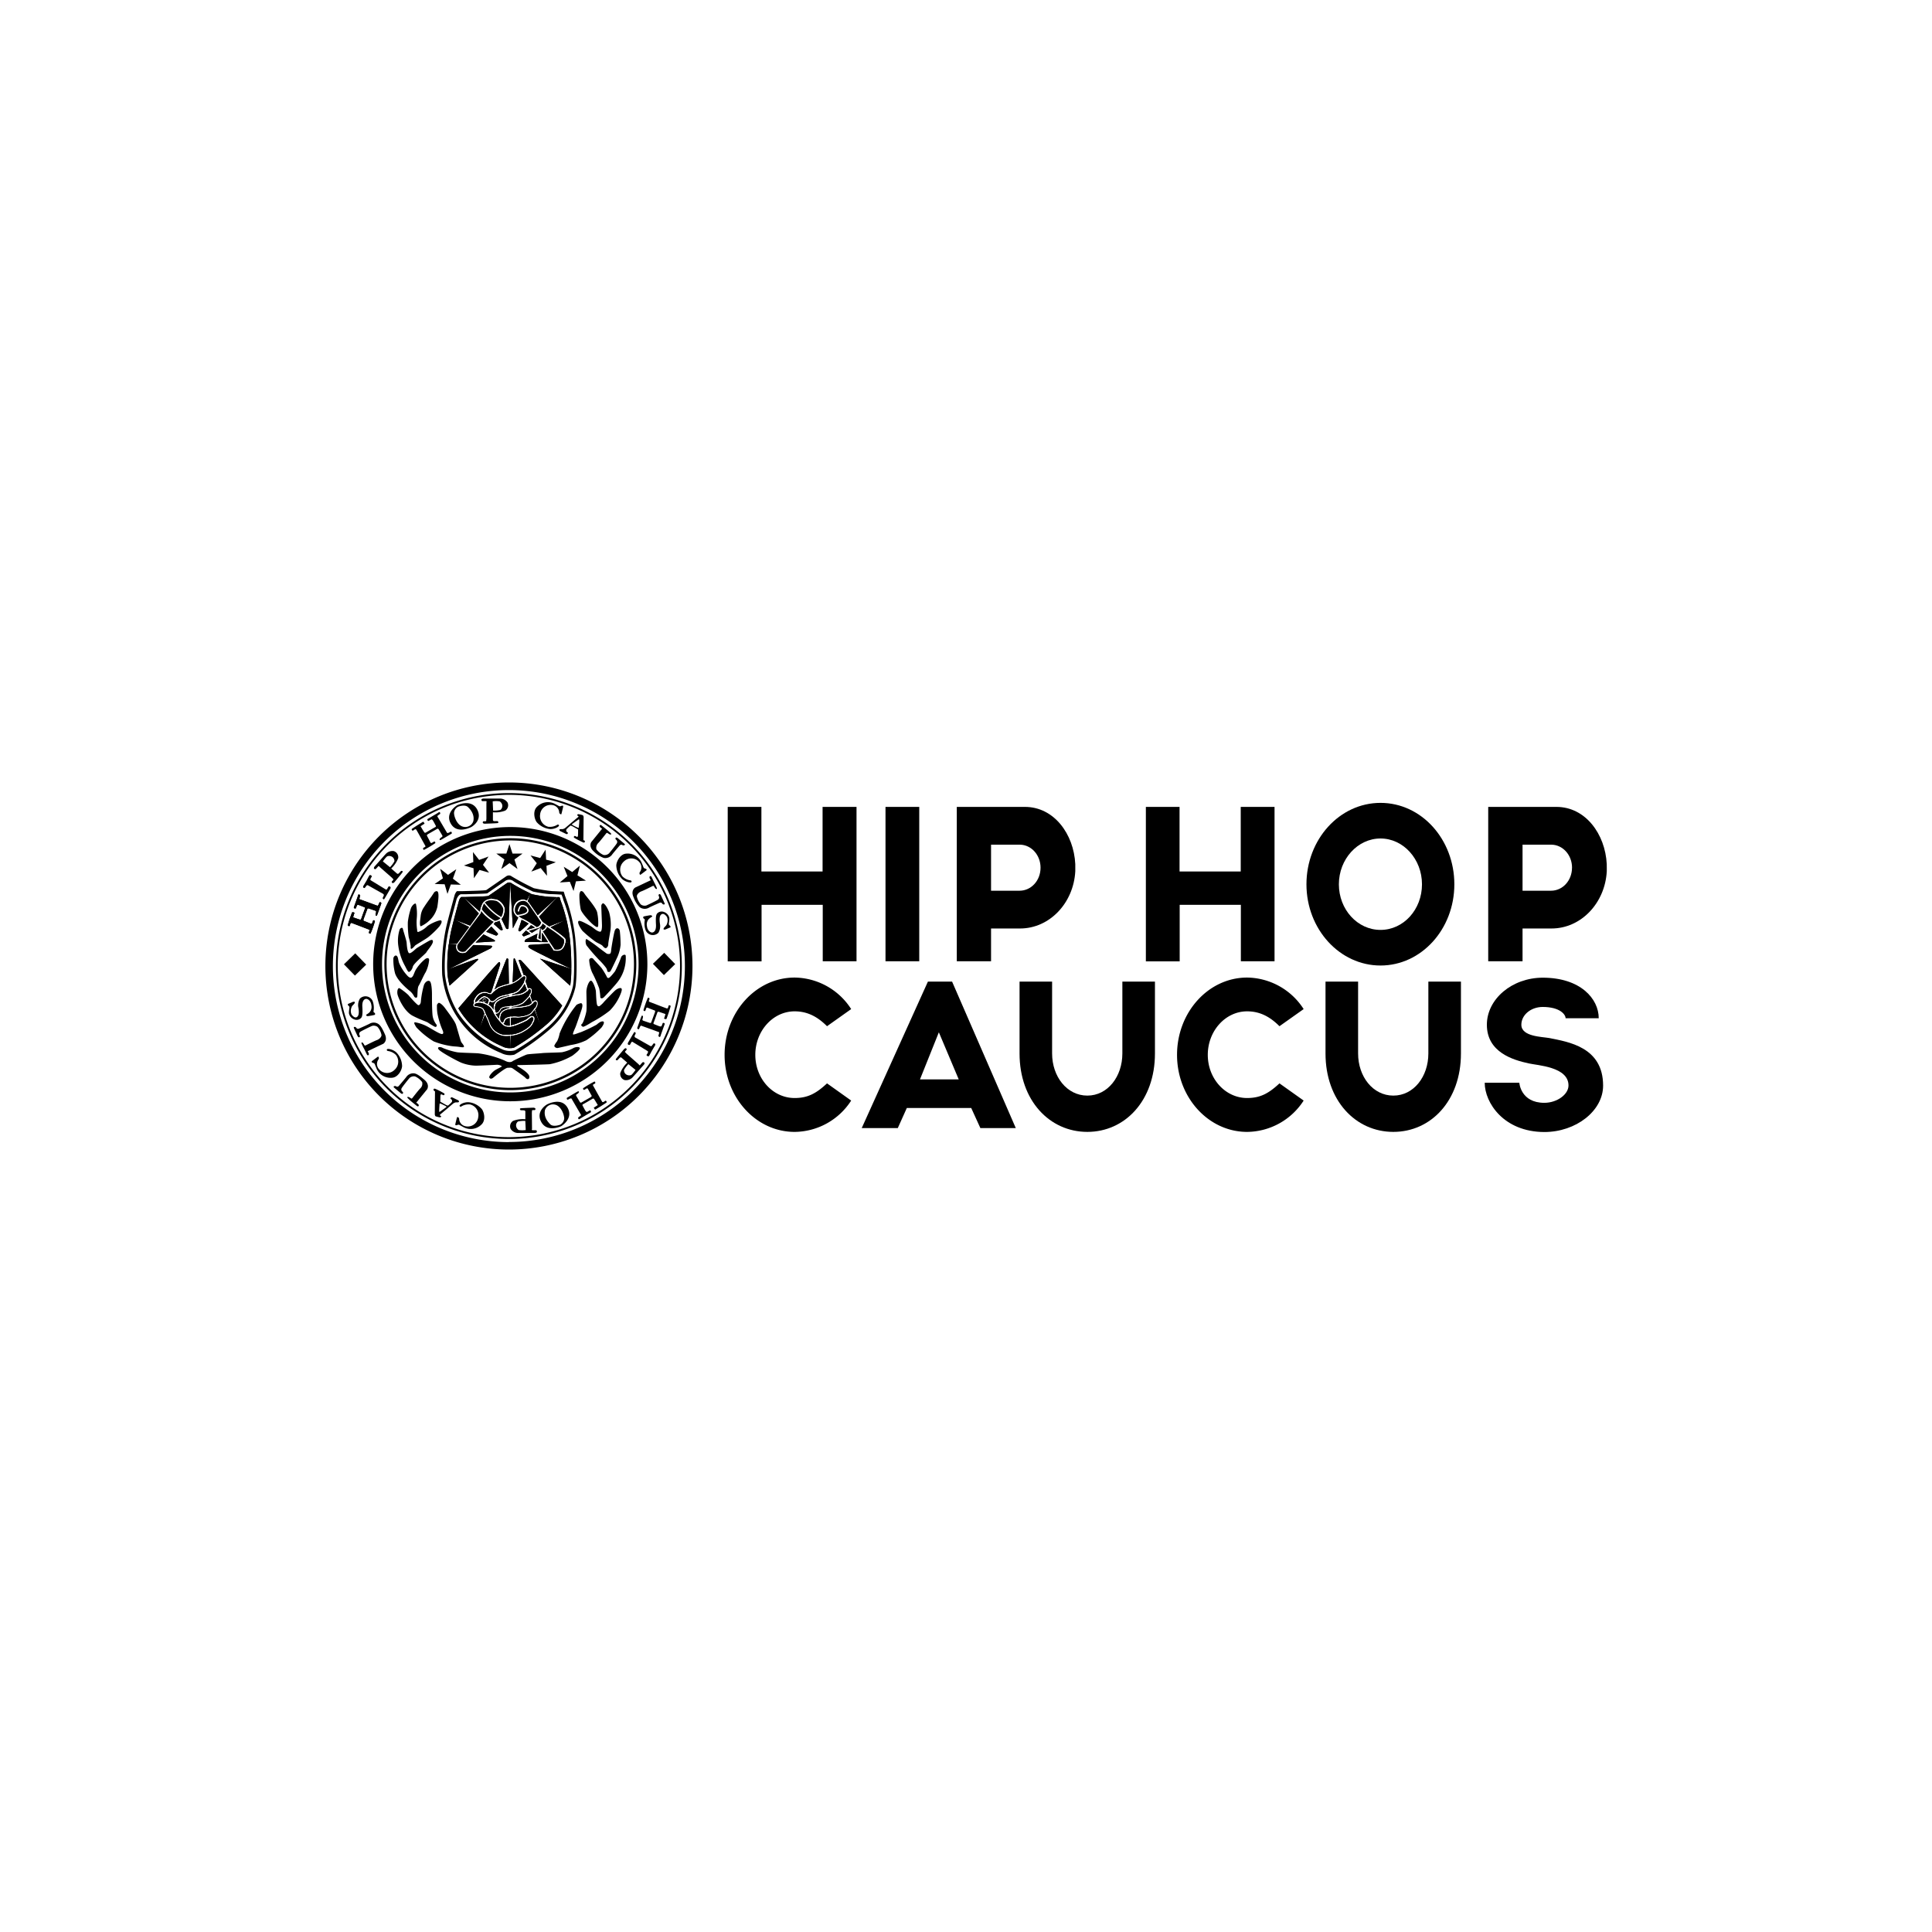 <svg viewBox="0 0 600 600" xmlns="http://www.w3.org/2000/svg"><g id="Layer_2"><path d="M158.05,243a57,57,0,1,0,57,57A57,57,0,0,0,158.05,243Zm0,111.69A54.66,54.66,0,1,1,212.7,300,54.67,54.67,0,0,1,158.05,354.66Z"></path><path d="M158.05,246.3A53.71,53.71,0,1,0,211.75,300,53.7,53.7,0,0,0,158.05,246.3Zm0,106.85A53.15,53.15,0,1,1,211.19,300,53.15,53.15,0,0,1,158.05,353.15Z"></path><path d="M158.47,256.85a42.58,42.58,0,1,0,42.58,42.58A42.59,42.59,0,0,0,158.47,256.85Zm0,82.42a39.84,39.84,0,1,1,39.85-39.84A39.84,39.84,0,0,1,158.47,339.27Z"></path><path d="M158.47,260.31a39.12,39.12,0,1,0,39.14,39.12A39.12,39.12,0,0,0,158.47,260.31Zm0,77.52a38.41,38.41,0,1,1,38.41-38.4A38.4,38.4,0,0,1,158.47,337.83Z"></path><path d="M158.05,305.45l-.85.23a17.53,17.53,0,0,0-2.53.85,9.53,9.53,0,0,0-1.09.79c1.87-4.86,3.61-9.36,3.74-9.55.29-.43.58.22.58.22Z"></path><path d="M151.27,312.18l-.62,2-.13-.31c-.42-1.16-1.67-1.3-2.49-1.4l-.3,0c-.29,0-.31-.16-.33-.21a.53.53,0,0,1,.2-.46,2.85,2.85,0,0,1,1.3-.31,1.56,1.56,0,0,1,.31,0A7.74,7.74,0,0,1,151.27,312.18Z"></path><circle r="0.39" cy="310.66" cx="150.5"></circle><path d="M150.46,309.77c-.45,0-1.17.62-1.7,1.1a.41.41,0,0,1-.12.11,2.33,2.33,0,0,1,.65,0,8.77,8.77,0,0,1,2.12.76l.37-1.15h0A2,2,0,0,0,150.46,309.77Zm0,1.49a.61.61,0,1,1,.61-.6A.61.61,0,0,1,150.5,311.26Z"></path><path d="M152.36,308.83l-.43,1.29a2.31,2.31,0,0,0-1.42-.78c-.65-.06-1.4.61-2,1.22a3.6,3.6,0,0,1-.74.62.13.13,0,0,1-.08,0s-.09,0-.1,0-.07-.52.65-1.49a3,3,0,0,1,2.38-1.28,1.94,1.94,0,0,1,.43,0l.23.1A2.23,2.23,0,0,0,152.36,308.83Z"></path><path d="M158.12,308.64l-1.41.32-1.15.28a5.53,5.53,0,0,0-1.86,1.18l-.29.25a.8.8,0,0,1-.69.16.66.66,0,0,1-.41-.21l.95-2.49h0a19.41,19.41,0,0,1,1.62-1.23,21.12,21.12,0,0,1,2.43-.8c.25-.07.5-.13.74-.21Z"></path><path d="M158.13,309.08v.16a13.93,13.93,0,0,0-2.11.6c-1.06.45-2.52,1.07-2.69,2.48a6.1,6.1,0,0,0-.05,1.27,4,4,0,0,0-1.06-1.31,4.08,4.08,0,0,0-.44-.28c.13-.32.24-.64.37-.95a1.3,1.3,0,0,0,.48.21,1.27,1.27,0,0,0,1.05-.25,3.88,3.88,0,0,1,.31-.26,5.24,5.24,0,0,1,1.71-1.1c.21-.06.62-.16,1.11-.26Z"></path><path d="M158.2,312.44a8.37,8.37,0,0,1-1,.07,2.76,2.76,0,0,0-1.82.7l0,0a2.21,2.21,0,0,0-.14.24c-.21.36-.57,1-1,1a.21.21,0,0,1-.2-.07,3.1,3.1,0,0,1-.22-2.05c.15-1.16,1.48-1.72,2.45-2.13a13.94,13.94,0,0,1,2-.57Z"></path><path d="M158.21,312.87V313c-1.19.26-2.61.8-3,1.92a5.31,5.31,0,0,0-.25,1.43,15.5,15.5,0,0,1-1-1.43l0-.06.19,0s0,0,.06,0c.64-.05,1.06-.78,1.33-1.22a1.18,1.18,0,0,1,.11-.19,2.32,2.32,0,0,1,1.48-.57A8.51,8.51,0,0,0,158.21,312.87Z"></path><path d="M158.27,315.74a3.79,3.79,0,0,0-1,.27,1.76,1.76,0,0,0-.94,1.16c-.13.38-.16.38-.31.33a.55.55,0,0,1-.15-.08c-.12-.12-.23-.25-.35-.38a3.14,3.14,0,0,1,.12-2c.27-.9,1.47-1.37,2.54-1.61Z"></path><path d="M158.32,318.49a2.64,2.64,0,0,1-1.27-.13,2.49,2.49,0,0,1-.66-.46.93.93,0,0,0,.38-.59,1.41,1.41,0,0,1,.71-.91,3.34,3.34,0,0,1,.79-.23Z"></path><path d="M158.38,321.3a9,9,0,0,1-2.08,0,5.42,5.42,0,0,1-4-3.18,18.78,18.78,0,0,0-1.12-2.69c-.14-.3-.27-.6-.41-.89.26-.67.54-1.4.82-2.15.12.08.23.15.33.23a4.64,4.64,0,0,1,1.26,1.81c.14.27.26.52.4.76a17.86,17.86,0,0,0,1.56,2.06l.51.57h0a3.82,3.82,0,0,0,1.19.94,3.21,3.21,0,0,0,1.43.16Z"></path><path d="M158.47,325.51a4.79,4.79,0,0,1-2.22-.42l-.46-.22a29.47,29.47,0,0,1-13-11c-.15-.24-.3-.48-.44-.73,1.59-1.83,11.78-13.7,12.45-14.22s.5.71.5.71l-2.73,8.52a2,2,0,0,0-.25.24c-.12.11-.66-.11-.91-.22l-.26-.1a3.21,3.21,0,0,0-3.31,1.36c-.7.93-.92,1.65-.64,2l0,0a1,1,0,0,0-.25.81.73.73,0,0,0,.69.54l.31.05c.76.09,1.81.2,2.14,1.1.09.26.2.52.33.81L149,319.32c.22-.58.82-2.16,1.61-4.22.07.16.16.33.24.5a25.69,25.69,0,0,1,1.11,2.66,5.85,5.85,0,0,0,4.3,3.47,6.44,6.44,0,0,0,1,.06,11.16,11.16,0,0,0,1.13-.05Z"></path><path d="M162,303.13a11.42,11.42,0,0,1-2.6,1.88l-.19.07c.15-4,.27-7,.31-7.24.14-.65.5.15.5.15Z"></path><path d="M163.05,304.05c-.09-.29-.19-.56-.28-.83a.25.25,0,0,1,.2.09C163.16,303.51,163.16,303.69,163.05,304.05Z"></path><path d="M162.7,305a10.11,10.11,0,0,1-1.91,2.6,4.86,4.86,0,0,1-1.75.75c0-1,.08-1.92.12-2.83l.36-.14a9.76,9.76,0,0,0,2.61-1.85Z"></path><path d="M163.6,307.35l-.15.2A4.67,4.67,0,0,1,161,308.7c-.42.05-1.14.18-1.94.35v-.21a5.48,5.48,0,0,0,2.06-.9,10.79,10.79,0,0,0,1.81-2.37Z"></path><path d="M164.3,309.18a12.81,12.81,0,0,1-2.11,2.19,9.11,9.11,0,0,1-3.28,1c0-1,.06-1.92.1-2.86.82-.17,1.58-.3,2-.35a4.81,4.81,0,0,0,2.75-1.31Z"></path><path d="M165.16,311.41a3.06,3.06,0,0,1-1,.68,16.48,16.48,0,0,1-3.63.59l-.82.09-.11,0-.73.1v-.12a9.35,9.35,0,0,0,3.58-1.06,13.49,13.49,0,0,0,2-2.07Z"></path><path d="M164.8,308a1.88,1.88,0,0,1-.2.62c-.14-.43-.29-.87-.44-1.31.1-.08.15-.11.19-.11h0l0,0,.1.08.1,0a.19.19,0,0,1,.1,0S164.86,307.48,164.8,308Z"></path><path d="M166.63,311.9a2.48,2.48,0,0,1-.56,1.12c-.15-.46-.31-.94-.49-1.42,0,0,.06-.07.09-.09.24-.24.44-.45.6-.45h0C166.59,311.08,166.68,311.16,166.63,311.9Z"></path><path d="M165.88,313.26h0a4.67,4.67,0,0,0-.32.4c-.18.21-.37.43-.55.68-.84,1.09-3.51,1.38-4.21,1.33a9,9,0,0,0-2,0c0-.77.05-1.55.09-2.34.33-.06.61-.1.8-.12h.11a7.94,7.94,0,0,1,.8-.09,17.43,17.43,0,0,0,3.76-.63,3.4,3.4,0,0,0,1-.64Z"></path><path d="M165.27,317.35c-.08.15-.15.3-.24.48-.36.79-1.4,1.61-3.23,2.59a9.69,9.69,0,0,1-3.19.86c0-.74,0-1.54.08-2.39a4.62,4.62,0,0,0,1.09-.28l.09,0a29.72,29.72,0,0,0,3.76-1.6,7.85,7.85,0,0,0,.73-.56,3,3,0,0,1,.67-.47h.08s.43-.08.5.26S165.53,316.84,165.27,317.35Z"></path><path d="M174.59,312.28a22.84,22.84,0,0,1-5.19,6.16,67.67,67.67,0,0,1-9.79,6.93,5.36,5.36,0,0,1-1.14.14c0-.47.06-1.86.12-3.8a9.65,9.65,0,0,0,3.41-.92c1.93-1,3-1.9,3.43-2.78.08-.18.15-.33.23-.48a2.12,2.12,0,0,0,.37-1.42.82.82,0,0,0-1-.61c-.27,0-.55.23-1,.59-.22.17-.45.37-.68.52a29.93,29.93,0,0,1-3.68,1.56l-.09,0a6,6,0,0,1-.92.24c0-.74,0-1.53.07-2.34a11,11,0,0,1,2,0c.56,0,3.58-.19,4.57-1.49.2-.23.38-.47.55-.67a1.57,1.57,0,0,0,.17-.21l1.92,5c-.27-.79-.93-2.76-1.75-5.19a3.19,3.19,0,0,0,.82-1.59,2.3,2.3,0,0,0,0-.37c0-.44-.1-.87-.74-.94-.34,0-.6.21-.9.51-.21-.62-.42-1.27-.65-1.92a2.89,2.89,0,0,0,.45-1.13c.05-.58,0-.94-.27-1.11a.48.48,0,0,0-.38-.11.55.55,0,0,0-.31-.05.51.51,0,0,0-.26.12c-.25-.75-.49-1.48-.74-2.2l.08-.18c.21-.61.36-1.05,0-1.52a.65.65,0,0,0-.66-.22c-.85-2.52-1.48-4.34-1.51-4.46-.14-.44.72-.08.72-.08Z"></path><path d="M152.36,294.53,139.28,301c.93-.35,8.24-3.13,8.91-3.2s.06.5.06.5l-8.63,7.8a27.71,27.71,0,0,1-.65-3.53,50,50,0,0,1,.38-9.31l2.4.08a2,2,0,0,0,.51,2.23,2.23,2.23,0,0,0,1.39.49,2.66,2.66,0,0,0,1.08-.24l2.26-2.33c2.71.1,5.17.17,5.5.21C153.29,293.74,152.36,294.53,152.36,294.53Z"></path><path d="M156.1,288.57c.06.57-.72.21-.72.21l-2.07-1.84.53-.56a3.19,3.19,0,0,0,1.26-.43Z"></path><path d="M153.58,292.37l-5.88.36,2.46-2.54c1.74.87,3.08,1.56,3.27,1.68C154,292.23,153.58,292.37,153.58,292.37Z"></path><path d="M154.08,290.57,151,289.38l1.58-1.64,2,2.11C154.88,290.36,154.08,290.57,154.08,290.57Z"></path><path d="M164.73,277.46l-1.11,2.21a2.45,2.45,0,0,0-.92-.34,3.07,3.07,0,0,0-2.38.85l0,0a3.5,3.5,0,0,0-.85,3,3.77,3.77,0,0,0,1.49,1.79l-1.67,3.32-.86-14.23-.5,14.23a.43.43,0,0,1-.44.23.51.51,0,0,1-.36-.29l-1.37-2.83a3,3,0,0,0,.72-1.23c.59-1.84.22-2.48-.14-3.09l-.06-.11a4.34,4.34,0,0,0-2-1.67l-.12,0a7.39,7.39,0,0,0-1.48-.17l-.6-1.24.47,1.25a3.16,3.16,0,0,0-2.6,1.2,8.06,8.06,0,0,0-.94,2.77l-5.06-4.49,4.76,5.05L146,287.46l-4.81-1.84,4.5,2.27-3.78,5.19-2.52.15c.16-1.26.38-2.58.67-3.94.51-2.4,2.49-9.59,2.51-9.64a2.27,2.27,0,0,1,.67-1.08l1.46,0c5.69-.15,6.71-.23,7-.34l5.65-3.91a1.42,1.42,0,0,1,.79-.26,1.31,1.31,0,0,1,.79.29A59.54,59.54,0,0,0,164.73,277.46Z"></path><path d="M164.8,277.34l-.05.14a0,0,0,0,1,0,0Z"></path><path d="M164.18,286.84c-1.47,1.36-2.57,2.34-2.69,2.38-.44.13-.5-.44-.5-.44l1-3.12a4.29,4.29,0,0,0,.46.21C162.75,286,163.45,286.4,164.18,286.84Z"></path><path d="M173,278.62c-.49.47-3.24,3.06-6,5.58l-2.63-3.8a2.23,2.23,0,0,0-.48-.49l.82-2.43.44.21a42.76,42.76,0,0,0,5.33.83Z"></path><path d="M177.42,300.92a34.49,34.49,0,0,1-.34,5.2l-9.4-8.42Z"></path><path d="M164.72,290l-1.93.76c-.37.15-.65-.5-.65-.5l1.18-1.27Z"></path><path d="M166.12,288.05l-2.61.77,1.41-1.51Z"></path><path d="M167.08,289v.06h0l-.22.08Z"></path><path d="M170.22,292.6l-7.07-.08c-.58,0,.14-.8.14-.8l3.63-1.77-.3,1.69,1.66.78.05-2.77Z"></path><path d="M177.42,300.92c-.74-.35-12.56-6-13.12-6.6s.13-.86.13-.86l6.09-.39,1.41,2.18.09,0a5.46,5.46,0,0,0,.91.09,2.23,2.23,0,0,0,2-.88,4.58,4.58,0,0,0,.71-1.74l1.35-.09s-.52,0-1.34,0a2.52,2.52,0,0,0,0-1c-.09-.49-2.78-2.39-4.67-3.66l4.36-2.13c-.65.24-2.6,1-4.77,1.86l-.67-.45-1.4-1-1.08-1.59,5.63-6.05c.29,0,.54,0,.71,0a7.6,7.6,0,0,1,.3.92c0,.09.1.32.23.67A49.2,49.2,0,0,1,177,291.74,78.7,78.7,0,0,1,177.42,300.92Z"></path><path d="M178.62,291.06a53.19,53.19,0,0,0-3-12.45c-.14-.37-.22-.62-.25-.71a7.6,7.6,0,0,0-.32-1c-.64,0-2.24-.12-3.5-.15a53.49,53.49,0,0,1-5.76-.91,77.28,77.28,0,0,1-6.85-3.65,1.49,1.49,0,0,0-.88-.32,1.59,1.59,0,0,0-.89.3l-6.11,4.22c-.25.12-1.39.21-7.49.36-.83,0-1.44,0-1.59,0s-.55.55-.78,1.18c0,.05-2.17,7.85-2.72,10.44a57.83,57.83,0,0,0-1.15,14.38A29.4,29.4,0,0,0,155.58,327l.49.23a6,6,0,0,0,3.67.31A73.42,73.42,0,0,0,170.36,320a25.21,25.21,0,0,0,8.27-13.14C179.1,305,179.33,297.9,178.62,291.06Zm-.75,15.48A24.2,24.2,0,0,1,170,319.11a67.8,67.8,0,0,1-10,7.06,6.39,6.39,0,0,1-1.66.21,5.46,5.46,0,0,1-2.39-.51l-.45-.21a30.54,30.54,0,0,1-13.38-11.33,29.89,29.89,0,0,1-3.94-11.72,53.29,53.29,0,0,1,1.06-13.51c.52-2.4,2.46-9.42,2.53-9.72s.64-1.62,1.46-1.67l1.49,0c1.79-.05,6-.15,6.58-.27l5.52-3.8a2.16,2.16,0,0,1,2.62,0c1,.79,6,3.21,6.1,3.25a41.39,41.39,0,0,0,5.08.78c1.48,0,3.49.15,3.49.15l.27,0,.1.25a8.79,8.79,0,0,1,.44,1.31c0,.07.09.26.2.56a49.72,49.72,0,0,1,2.82,11.68C178.53,298.05,178.32,304.75,177.87,306.54Z"></path><path d="M158.05,305.45l-.85.23a17.53,17.53,0,0,0-2.53.85,9.53,9.53,0,0,0-1.09.79c1.87-4.86,3.61-9.36,3.74-9.55.29-.43.58.22.58.22Z"></path><path d="M151.27,312.18l-.62,2-.13-.31c-.42-1.16-1.67-1.3-2.49-1.4l-.3,0c-.29,0-.31-.16-.33-.21a.53.53,0,0,1,.2-.46,2.85,2.85,0,0,1,1.3-.31,1.56,1.56,0,0,1,.31,0A7.74,7.74,0,0,1,151.27,312.18Z"></path><circle r="0.39" cy="310.66" cx="150.5"></circle><path d="M150.46,309.77c-.45,0-1.17.62-1.7,1.1a.41.41,0,0,1-.12.11,2.33,2.33,0,0,1,.65,0,8.77,8.77,0,0,1,2.12.76l.37-1.15h0A2,2,0,0,0,150.46,309.77Zm0,1.49a.61.61,0,1,1,.61-.6A.61.61,0,0,1,150.5,311.26Z"></path><path d="M152.36,308.83l-.43,1.29a2.31,2.31,0,0,0-1.42-.78c-.65-.06-1.4.61-2,1.22a3.6,3.6,0,0,1-.74.62.13.13,0,0,1-.08,0s-.09,0-.1,0-.07-.52.65-1.49a3,3,0,0,1,2.38-1.28,1.94,1.94,0,0,1,.43,0l.23.1A2.23,2.23,0,0,0,152.36,308.83Z"></path><path d="M158.12,308.64l-1.41.32-1.15.28a5.53,5.53,0,0,0-1.86,1.18l-.29.25a.8.8,0,0,1-.69.16.66.66,0,0,1-.41-.21l.95-2.49h0a19.41,19.41,0,0,1,1.62-1.23,21.12,21.12,0,0,1,2.43-.8c.25-.07.5-.13.74-.21Z"></path><path d="M158.13,309.08v.16a13.93,13.93,0,0,0-2.11.6c-1.06.45-2.52,1.07-2.69,2.48a6.1,6.1,0,0,0-.05,1.27,4,4,0,0,0-1.06-1.31,4.08,4.08,0,0,0-.44-.28c.13-.32.24-.64.37-.95a1.3,1.3,0,0,0,.48.21,1.27,1.27,0,0,0,1.05-.25,3.88,3.88,0,0,1,.31-.26,5.24,5.24,0,0,1,1.71-1.1c.21-.06.62-.16,1.11-.26Z"></path><path d="M158.2,312.44a8.37,8.37,0,0,1-1,.07,2.76,2.76,0,0,0-1.82.7l0,0a2.21,2.21,0,0,0-.14.24c-.21.36-.57,1-1,1a.21.21,0,0,1-.2-.07,3.1,3.1,0,0,1-.22-2.05c.15-1.16,1.48-1.72,2.45-2.13a13.94,13.94,0,0,1,2-.57Z"></path><path d="M158.21,312.87V313c-1.19.26-2.61.8-3,1.92a5.31,5.31,0,0,0-.25,1.43,15.5,15.5,0,0,1-1-1.43l0-.06.19,0s0,0,.06,0c.64-.05,1.06-.78,1.33-1.22a1.18,1.18,0,0,1,.11-.19,2.32,2.32,0,0,1,1.48-.57A8.51,8.51,0,0,0,158.21,312.87Z"></path><path d="M158.27,315.74a3.79,3.79,0,0,0-1,.27,1.76,1.76,0,0,0-.94,1.16c-.13.38-.16.38-.31.33a.55.55,0,0,1-.15-.08c-.12-.12-.23-.25-.35-.38a3.14,3.14,0,0,1,.12-2c.27-.9,1.47-1.37,2.54-1.61Z"></path><path d="M158.32,318.49a2.64,2.64,0,0,1-1.27-.13,2.49,2.49,0,0,1-.66-.46.93.93,0,0,0,.38-.59,1.41,1.41,0,0,1,.71-.91,3.34,3.34,0,0,1,.79-.23Z"></path><path d="M158.38,321.3a9,9,0,0,1-2.08,0,5.42,5.42,0,0,1-4-3.18,18.78,18.78,0,0,0-1.12-2.69c-.14-.3-.27-.6-.41-.89.26-.67.54-1.4.82-2.15.12.08.23.15.33.23a4.64,4.64,0,0,1,1.26,1.81c.14.27.26.52.4.76a17.86,17.86,0,0,0,1.56,2.06l.51.57h0a3.82,3.82,0,0,0,1.19.94,3.21,3.21,0,0,0,1.43.16Z"></path><path d="M158.47,325.51a4.79,4.79,0,0,1-2.22-.42l-.46-.22a29.47,29.47,0,0,1-13-11c-.15-.24-.3-.48-.44-.73,1.59-1.83,11.78-13.7,12.45-14.22s.5.71.5.71l-2.73,8.52a2,2,0,0,0-.25.24c-.12.11-.66-.11-.91-.22l-.26-.1a3.21,3.21,0,0,0-3.31,1.36c-.7.93-.92,1.65-.64,2l0,0a1,1,0,0,0-.25.81.73.73,0,0,0,.69.54l.31.05c.76.09,1.81.2,2.14,1.1.09.26.2.52.33.81L149,319.32c.22-.58.82-2.16,1.61-4.22.07.16.16.33.24.5a25.69,25.69,0,0,1,1.11,2.66,5.85,5.85,0,0,0,4.3,3.47,6.44,6.44,0,0,0,1,.06,11.16,11.16,0,0,0,1.13-.05Z"></path><path d="M162,303.13a11.42,11.42,0,0,1-2.6,1.88l-.19.07c.15-4,.27-7,.31-7.24.14-.65.5.15.5.15Z"></path><path d="M163.05,304.05c-.09-.29-.19-.56-.28-.83a.25.25,0,0,1,.2.09C163.16,303.51,163.16,303.69,163.05,304.05Z"></path><path d="M162.7,305a10.11,10.11,0,0,1-1.91,2.6,4.86,4.86,0,0,1-1.75.75c0-1,.08-1.92.12-2.83l.36-.14a9.76,9.76,0,0,0,2.61-1.85Z"></path><path d="M163.6,307.35l-.15.2A4.67,4.67,0,0,1,161,308.7c-.42.05-1.14.18-1.94.35v-.21a5.48,5.48,0,0,0,2.06-.9,10.79,10.79,0,0,0,1.81-2.37Z"></path><path d="M164.3,309.18a12.81,12.81,0,0,1-2.11,2.19,9.11,9.11,0,0,1-3.28,1c0-1,.06-1.92.1-2.86.82-.17,1.58-.3,2-.35a4.81,4.81,0,0,0,2.75-1.31Z"></path><path d="M165.16,311.41a3.06,3.06,0,0,1-1,.68,16.48,16.48,0,0,1-3.63.59l-.82.09-.11,0-.73.1v-.12a9.35,9.35,0,0,0,3.58-1.06,13.49,13.49,0,0,0,2-2.07Z"></path><path d="M164.8,308a1.88,1.88,0,0,1-.2.62c-.14-.43-.29-.87-.44-1.31.1-.08.15-.11.19-.11h0l0,0,.1.08.1,0a.19.19,0,0,1,.1,0S164.86,307.48,164.8,308Z"></path><path d="M166.63,311.9a2.48,2.48,0,0,1-.56,1.12c-.15-.46-.31-.94-.49-1.42,0,0,.06-.07.09-.09.24-.24.44-.45.6-.45h0C166.59,311.08,166.68,311.16,166.63,311.9Z"></path><path d="M165.88,313.26h0a4.67,4.67,0,0,0-.32.4c-.18.21-.37.43-.55.68-.84,1.09-3.51,1.38-4.21,1.33a9,9,0,0,0-2,0c0-.77.05-1.55.09-2.34.33-.06.61-.1.8-.12h.11a7.94,7.94,0,0,1,.8-.09,17.43,17.43,0,0,0,3.76-.63,3.4,3.4,0,0,0,1-.64Z"></path><path d="M165.27,317.35c-.08.15-.15.3-.24.48-.36.79-1.4,1.61-3.23,2.59a9.69,9.69,0,0,1-3.19.86c0-.74,0-1.54.08-2.39a4.62,4.62,0,0,0,1.09-.28l.09,0a29.72,29.72,0,0,0,3.76-1.6,7.85,7.85,0,0,0,.73-.56,3,3,0,0,1,.67-.47h.08s.43-.08.5.26S165.53,316.84,165.27,317.35Z"></path><path d="M174.59,312.28a22.84,22.84,0,0,1-5.19,6.16,67.67,67.67,0,0,1-9.79,6.93,5.36,5.36,0,0,1-1.14.14c0-.47.06-1.86.12-3.8a9.65,9.65,0,0,0,3.41-.92c1.93-1,3-1.9,3.43-2.78.08-.18.15-.33.23-.48a2.12,2.12,0,0,0,.37-1.42.82.82,0,0,0-1-.61c-.27,0-.55.23-1,.59-.22.17-.45.37-.68.52a29.93,29.93,0,0,1-3.68,1.56l-.09,0a6,6,0,0,1-.92.24c0-.74,0-1.53.07-2.34a11,11,0,0,1,2,0c.56,0,3.58-.19,4.57-1.49.2-.23.38-.47.55-.67a1.57,1.57,0,0,0,.17-.21l1.92,5c-.27-.79-.93-2.76-1.75-5.19a3.19,3.19,0,0,0,.82-1.59,2.3,2.3,0,0,0,0-.37c0-.44-.1-.87-.74-.94-.34,0-.6.21-.9.51-.21-.62-.42-1.27-.65-1.92a2.89,2.89,0,0,0,.45-1.13c.05-.58,0-.94-.27-1.11a.48.48,0,0,0-.38-.11.55.55,0,0,0-.31-.05.51.51,0,0,0-.26.12c-.25-.75-.49-1.48-.74-2.2l.08-.18c.21-.61.36-1.05,0-1.52a.65.65,0,0,0-.66-.22c-.85-2.52-1.48-4.34-1.51-4.46-.14-.44.72-.08.72-.08Z"></path><path d="M152.36,294.53,139.28,301c.93-.35,8.24-3.13,8.91-3.2s.06.5.06.5l-8.63,7.8a27.71,27.71,0,0,1-.65-3.53,50,50,0,0,1,.38-9.31l2.4.08a2,2,0,0,0,.51,2.23,2.23,2.23,0,0,0,1.39.49,2.66,2.66,0,0,0,1.08-.24l2.26-2.33c2.71.1,5.17.17,5.5.21C153.29,293.74,152.36,294.53,152.36,294.53Z"></path><path d="M156.1,288.57c.06.57-.72.21-.72.21l-2.07-1.84.53-.56a3.19,3.19,0,0,0,1.26-.43Z"></path><path d="M153.58,292.37l-5.88.36,2.46-2.54c1.74.87,3.08,1.56,3.27,1.68C154,292.23,153.58,292.37,153.58,292.37Z"></path><path d="M154.08,290.57,151,289.38l1.58-1.64,2,2.11C154.88,290.36,154.08,290.57,154.08,290.57Z"></path><path d="M164.73,277.46l-1.11,2.21a2.45,2.45,0,0,0-.92-.34,3.07,3.07,0,0,0-2.38.85l0,0a3.5,3.5,0,0,0-.85,3,3.77,3.77,0,0,0,1.49,1.79l-1.67,3.32-.86-14.23-.5,14.23a.43.43,0,0,1-.44.23.51.51,0,0,1-.36-.29l-1.37-2.83a3,3,0,0,0,.72-1.23c.59-1.84.22-2.48-.14-3.09l-.06-.11a4.34,4.34,0,0,0-2-1.67l-.12,0a7.39,7.39,0,0,0-1.48-.17l-.6-1.24.47,1.25a3.16,3.16,0,0,0-2.6,1.2,8.06,8.06,0,0,0-.94,2.77l-5.06-4.49,4.76,5.05L146,287.46l-4.81-1.84,4.5,2.27-3.78,5.19-2.52.15c.16-1.26.38-2.58.67-3.94.51-2.4,2.49-9.59,2.51-9.64a2.27,2.27,0,0,1,.67-1.08l1.46,0c5.69-.15,6.71-.23,7-.34l5.65-3.91a1.42,1.42,0,0,1,.79-.26,1.31,1.31,0,0,1,.79.29A59.54,59.54,0,0,0,164.73,277.46Z"></path><path d="M164.8,277.34l-.05.14a0,0,0,0,1,0,0Z"></path><path d="M164.18,286.84c-1.47,1.36-2.57,2.34-2.69,2.38-.44.13-.5-.44-.5-.44l1-3.12a4.29,4.29,0,0,0,.46.21C162.75,286,163.45,286.4,164.18,286.84Z"></path><path d="M173,278.62c-.49.47-3.24,3.06-6,5.58l-2.63-3.8a2.23,2.23,0,0,0-.48-.49l.82-2.43.44.21a42.76,42.76,0,0,0,5.33.83Z"></path><path d="M177.42,300.92a34.49,34.49,0,0,1-.34,5.2l-9.4-8.42Z"></path><path d="M164.72,290l-1.93.76c-.37.15-.65-.5-.65-.5l1.18-1.27Z"></path><path d="M166.12,288.05l-2.61.77,1.41-1.51Z"></path><path d="M167.08,289v.06h0l-.22.08Z"></path><path d="M170.22,292.6l-7.07-.08c-.58,0,.14-.8.14-.8l3.63-1.77-.3,1.69,1.66.78.05-2.77Z"></path><path d="M177.42,300.92c-.74-.35-12.56-6-13.12-6.6s.13-.86.13-.86l6.09-.39,1.41,2.18.09,0a5.46,5.46,0,0,0,.91.09,2.23,2.23,0,0,0,2-.88,4.58,4.58,0,0,0,.71-1.74l1.35-.09s-.52,0-1.34,0a2.52,2.52,0,0,0,0-1c-.09-.49-2.78-2.39-4.67-3.66l4.36-2.13c-.65.24-2.6,1-4.77,1.86l-.67-.45-1.4-1-1.08-1.59,5.63-6.05c.29,0,.54,0,.71,0a7.6,7.6,0,0,1,.3.92c0,.09.1.32.23.67A49.2,49.2,0,0,1,177,291.74,78.7,78.7,0,0,1,177.42,300.92Z"></path><path d="M164.73,277.46a0,0,0,0,0,0,0l.05-.14Z"></path><path d="M164.8,277.34l-.05.14a0,0,0,0,1,0,0Z"></path><path d="M153.33,286.28l-.35.37-.75.77-1.72,1.78-.75.78-2.69,2.79-.65.67-1.91,2a2,2,0,0,1-2-.22,1.61,1.61,0,0,1-.38-1.82l0-.06h0l.2-.27,3.62-5,.34-.47L149,284l.34-.46,0-.1s0-.21.1-.51A12.71,12.71,0,0,0,153.33,286.28Z"></path><path d="M155.45,285.12a1.71,1.71,0,0,1-.5.41,2.67,2.67,0,0,1-1.22.43h-.09a13.17,13.17,0,0,1-4-3.54l0,0a6,6,0,0,1,.68-1.82l0-.05a18.14,18.14,0,0,0,4.3,4.07C154.89,284.81,155.16,285,155.45,285.12Z"></path><path d="M156,284.09a3.07,3.07,0,0,1-.33.68,4.41,4.41,0,0,1-.43-.25c-.34-.2-.65-.41-.95-.62a19.23,19.23,0,0,1-3.71-3.64,3,3,0,0,1,2-.69h.21a7.48,7.48,0,0,1,1.17.18l.13,0a4,4,0,0,1,1.7,1.46l.06.11C156.27,281.93,156.57,282.43,156,284.09Z"></path><path d="M168.06,286.47a1.89,1.89,0,0,1-1.37,1.45h0c-.22-.15-.79-.54-1.45-.94l-.7-.43a16.91,16.91,0,0,0-1.87-1.08c-.11-.05-.29-.12-.49-.22a6.82,6.82,0,0,1-1-.63.75.75,0,0,1-.18-.13l.25,0h0a8.52,8.52,0,0,0,1.31-.31,2.88,2.88,0,0,0,1.3-.69c.53-.67.26-1.16-.1-1.69a1.24,1.24,0,0,0-.3-.31,2.42,2.42,0,0,0-.55-.3,1.85,1.85,0,0,0-.66-.13,1,1,0,0,0-.85.34,4.45,4.45,0,0,0-.61,1.46.22.22,0,0,0,.43.09,3.42,3.42,0,0,1,.53-1.29.6.6,0,0,1,.49-.17,1.55,1.55,0,0,1,.47.08,1.68,1.68,0,0,1,.6.36.94.94,0,0,1,.09.12c.4.57.42.78.13,1.17a2,2,0,0,1-.79.45,10.5,10.5,0,0,1-1.25.35,3.72,3.72,0,0,1-.91.09h0a2.6,2.6,0,0,1-.64-1,3.08,3.08,0,0,1,.75-2.58,2.64,2.64,0,0,1,2-.75,1.82,1.82,0,0,1,.78.3,1.63,1.63,0,0,1,.36.3,1.59,1.59,0,0,1,.27.28l2.67,3.87.33.5Z"></path><path d="M169.54,287.57a1.49,1.49,0,0,1-.25.63l0,0a2.07,2.07,0,0,1-.92.67l-.16-.24-.28-.42v1.25l0,2.27-.75-.36.3-1.68.14-.81.14-.75-2.59,1.61-.94-.68,2.53-.74a2.63,2.63,0,0,0,.39-.11.15.15,0,0,1,.06,0h0a2.19,2.19,0,0,0,1.3-1.41Z"></path><path d="M175.19,292.63a.7.7,0,0,0,0,.14,4.65,4.65,0,0,1-.63,1.49c-.58.87-2,.68-2.32.61L171,293l-.29-.43-2.14-3.34a2.51,2.51,0,0,0,.77-.51,1.8,1.8,0,0,0,.51-.77.42.42,0,0,0,0-.15.38.38,0,0,1,.12.09,2.45,2.45,0,0,1,.44.3,32.22,32.22,0,0,1,4.7,3.5A2.54,2.54,0,0,1,175.19,292.63Z"></path><path d="M179.94,277.82a22.37,22.37,0,0,0,.42,4.66c.44,1.3,3,4,3.9,4.72s1.4,1,1.51.32a15.7,15.7,0,0,0-.32-4.2c-.33-1.41-3.13-4.64-3.67-5.4s-.65-1.07-1.19-1.18S179.94,277.82,179.94,277.82Z"></path><path d="M187.28,280.51a.94.94,0,0,0-.54.87c0,.64.21,5.42.21,6.06s-.06,2-.61,1.91c-1-.11-2.1-1.28-2.86-1.71s-3.27-1.9-3.75-1.63c-.67.38.65,2.47,1.19,3.11a39.19,39.19,0,0,0,3.77,3.15c.86.65,2.05,1,2.48,1.51s.76.76,1.08.65a1.33,1.33,0,0,0,.65-1.19c0-.54.47-3,.69-4.38a14.49,14.49,0,0,0-.46-5.69C188.59,281.88,187.93,280.73,187.28,280.51Z"></path><path d="M188.48,296.19s-1.72-1.26-2.48-1.84a42.65,42.65,0,0,0-3.82-2.71c-.42-.11-.42,1.38,0,2a58.05,58.05,0,0,0,3.94,4.54,19.57,19.57,0,0,1,2.06,2.33,2.33,2.33,0,0,1,.42,1.07c0,.26.68.49,1,0s1.87-3.81,2.21-4.54a12.39,12.39,0,0,0,.92-3.62,40,40,0,0,0-.23-4.2c-.11-1.07-1.26-1.42-1.64,0s-.92,4.77-1,5.38-.08,1.26-.35,1.53S188.48,296.19,188.48,296.19Z"></path><path d="M188.44,303.32a22.12,22.12,0,0,0-1.64-2.71c-.61-.72-2.33-2.52-2.59-2.86a.72.72,0,0,0-1.23.38,11.53,11.53,0,0,0,.88,3.82,42.77,42.77,0,0,1,2.22,5,17.75,17.75,0,0,1,.34,2.56c-.08.53.5.72,1,.3s3.89-4.12,4.5-5a12.11,12.11,0,0,0,2.41-7.9c0-.76-1.14-.34-1.41.3a37.67,37.67,0,0,1-1.91,4.43c-.46.57-1.49,1.91-1.95,2.06S188.44,303.32,188.44,303.32Z"></path><path d="M185.54,312.29c-.36-.36-.42-3.74-.49-4.5s-1-3.52-1.65-3.21-1.29,2.25-1.29,3.44.15,5,0,6-.95,3.66-1.41,4,0,.69.3.84,2.14-1,2.94-1.49a34.71,34.71,0,0,0,5.42-3.51,15.5,15.5,0,0,0,3.55-5.65c.24-.77.27-1.1,0-1.3s-1.18.08-1.87.69-2.86,2.9-3.4,3.47a7,7,0,0,1-1.25,1.23A.53.53,0,0,1,185.54,312.29Z"></path><path d="M180.47,311.53a4.53,4.53,0,0,0-1.42.53,35.44,35.44,0,0,0-3.2,4.66,34.09,34.09,0,0,0-2.06,4.24,9,9,0,0,1-.77,2.4,7.77,7.77,0,0,0-.84,1.3c-.16.41.5.91,1.07.8s3.36-.76,4-.92a16.63,16.63,0,0,0,4.85-1.49,28.77,28.77,0,0,0,4.69-3.93c.58-.76,1.11-1.79.46-1.91s-1.56.65-1.95,1a43.6,43.6,0,0,1-5,2.38c-.69.19-2.19.86-2.34.63s.49-1.56.76-2.21,1.41-4,1.83-5.27S181,311.76,180.47,311.53Z"></path><path d="M159.28,329.49s-.8.86-2.53-.11a30.24,30.24,0,0,0-8.25-2.26c-1.62-.11-5.61-.17-6.53-.33a22.06,22.06,0,0,1-4.48-1.35c-.7-.43-1.94-.37-1.24.49s5.61,3.51,7,4.1a13.55,13.55,0,0,0,4.47.92c1.08,0,5.83-.22,6.53-.27s1.83.37,1.51.59-1.3.65-2,1.08-2.05,1.83-1.78,2.32.81.38,1.3-.06,3.67-3,4.37-3,1.07-.16,1.67.27,3.61,2.48,3.94,2.92,1.24.59,1.13-.49-2.81-2.7-3.34-3-.6-.54-.06-.54,8.25-.16,9.76-.27a23,23,0,0,0,7-2.64c1-.75,2.43-1.89,2.32-2.37s-1.35-.38-2,0a12.86,12.86,0,0,1-3.51,1.29c-1,.11-5.23.16-6.15.27s-4.15.27-4.75.43S160,329.11,159.28,329.49Z"></path><path d="M135.71,312.05a14.19,14.19,0,0,0,.12,2.61,24.88,24.88,0,0,0,1.35,4.65c.27.67.8,1.61.2,1.81s-3.44-1.68-4.71-2.35a12.66,12.66,0,0,0-3.71-1.28c-.74-.07.07,1.08.34,1.55a25.75,25.75,0,0,0,5.38,4.37,23.91,23.91,0,0,0,4.79,1.35c1.48.27,2,.2,3,.34s1.55.26,1.62-.07-.67-1.08-.88-1.48-1.21-4.11-1.61-5.32-2.49-3.91-3.37-5.12-1.66-1.67-1.93-1.67S135.71,312.05,135.71,312.05Z"></path><path d="M135.63,318.3a5.87,5.87,0,0,1-1.28-2.83c-.2-1.62-.2-5.32-.2-6.67s-.14-3.5-.61-4-1.48,0-1.89,1.15a27.87,27.87,0,0,0-.94,5c0,.67-.4,1.28-.8,1.21s-2.63-2.56-3.1-3.16a19.58,19.58,0,0,0-2.56-2c-.67-.53-1,.75-.81,1.76s2,5.31,4.78,6.73,4.24,1.75,4.78,2.15a19.91,19.91,0,0,0,2,1.21C135.49,319.1,135.69,318.63,135.63,318.3Z"></path><path d="M126.4,302.88a13.28,13.28,0,0,1-2.49-3.91c-.33-1.21-.27-1.68-.67-2.08s-1,.13-1.08.74a17.17,17.17,0,0,0,.52,4.62c.77,2.45,4.26,5.27,4.8,5.68a5.41,5.41,0,0,1,1.15,1.55c.2.33.8.6.94.06s0-2.69.47-3.43,1.68-3.5,2.15-4.17a11,11,0,0,0,1.08-3.77c0-.74-.6-.75-1.21-.34a13.27,13.27,0,0,0-2.94,3.34c-.61,1.15-.7,2-1.3,2.38S126.4,302.88,126.4,302.88Z"></path><path d="M126.13,292c-.53-2-.87-2.83-1-3.5s-.81-.27-1,.13a11.46,11.46,0,0,0-.41,5.25,17.84,17.84,0,0,0,2,6c.34.6.88,1.88,1.21,1.95s1-.54,1.28-1.62,4-4,4.24-4.51,2-2.42,2-3.3-.87-.4-1.48-.06-3,1.75-3.5,2.08-1.68,1.62-2.29,1.62-.8-2.09-.87-2.9A4.34,4.34,0,0,0,126.13,292Z"></path><path d="M129.57,288.94a15.83,15.83,0,0,1-.14-3.77,14.8,14.8,0,0,0-.24-4.37c-.13-.54-1.07.15-1.53,1.15a21.24,21.24,0,0,0-1,4.36,27.28,27.28,0,0,0,.27,4.72,24.69,24.69,0,0,1,.61,2.69c0,.47-.07.95.2.95s.94-.74,1.15-1,3.61-2.15,4.35-2.83a27,27,0,0,0,3.25-3.17c.61-.87.88-1.54.47-1.81s-3.39,1-4.33,1.84a7.84,7.84,0,0,1-2.73,1.73C129.43,289.42,129.57,288.94,129.57,288.94Z"></path><path d="M133.94,278.5c-.47.61-1.95,2.7-2.22,3.17a5.86,5.86,0,0,0-1.07,2.76c-.07.67-.23,1.64-.23,2.11s0,1.12.29,1.12a9.28,9.28,0,0,0,2.32-1.5,8.32,8.32,0,0,0,2.8-4.55c.34-2.29.47-3.84.2-4.52s-1.08-.13-1.21.07S133.94,278.5,133.94,278.5Z"></path><rect transform="translate(-150.34 228.65) rotate(-44.22)" height="4.89" width="4.89" y="296.91" x="203.78"></rect><rect transform="translate(-177.64 161.8) rotate(-44.22)" height="4.89" width="4.89" y="297.05" x="107.84"></rect><circle r="0.39" cy="310.66" cx="150.5"></circle><path d="M108.58,285.38l-.49,1.61s-.13.38-.07.47a.8.8,0,0,0,.47.15c.12,0,.19-.28.22-.4s.15-.65.43-.59,5.56,2.11,5.56,2.11a.48.48,0,0,1,0,.44,1,1,0,0,0-.12.59.55.55,0,0,0,.49.18,30.24,30.24,0,0,0,1.37-3.85c0-.12-.4-.49-.59-.15s-.25.9-.44.93a.65.65,0,0,1-.46-.09c-.19-.1-2-.81-2-.81s-.19-.1,0-.62,1.15-3.11,1.15-3.11a.36.36,0,0,1,.37-.12c.22.06,2.18.74,2.18.74a.38.38,0,0,1,.15.44,2.22,2.22,0,0,0-.15.87.23.23,0,0,0,.4.15c.09-.09,1.34-3.63,1.37-3.76s-.07-.28-.31-.37-.31.19-.38.34a2,2,0,0,1-.31.62c-.12.13-.15.16-.31.1s-5.12-1.87-5.12-1.87-.47,0-.34-.46.21-.84.21-.84-.18-.28-.4-.31-.31.43-.34.56-1.25,3.51-1.25,3.51a.49.49,0,0,0,.25.28c.19.06.37.06.44-.16s.34-.87.34-.87a1,1,0,0,1,.62,0c.4.13,1.8.72,1.8.72a.42.42,0,0,1,0,.43c-.12.25-1.12,3.05-1.12,3.05s-.09.37-.4.31-2.14-.72-2.14-.72l.34-1.15s.28-.25-.16-.37c-.26-.08-.46-.12-.56.15S108.58,285.38,108.58,285.38Z"></path><path d="M113.87,273.42l-1.06,1.77s-.09.31,0,.43.41.25.53.07.43-.56.56-.72.46,0,.71.16l4.45,2.51a.55.55,0,0,1,.09.59,3.23,3.23,0,0,0-.31.69c0,.18.31.43.43.37s2-3.39,2-3.39.16-.43-.16-.56-.43-.06-.52.1-.41.71-.41.71a.3.3,0,0,1-.34.1l-4.69-2.86a.31.31,0,0,1-.12-.34,3,3,0,0,1,.4-.75c.12-.16,0-.34-.25-.47s-.31-.09-.43,0S113.87,273.42,113.87,273.42Z"></path><path d="M124.57,270.46s-.56.63-.78.82a.41.41,0,0,1-.44.06l-1.86-1.62a8.55,8.55,0,0,0,2.17-3.2,2,2,0,0,0-1.39-2.21,2.84,2.84,0,0,0-2.42.84c-.32.31-3.38,3.82-3.51,3.94s-.31.56-.16.69.41.22.56.06.46-.5.71-.77.44.15.44.15l3.79,3.33.52.56a2.13,2.13,0,0,1-.39.52c-.23.19-.19.34,0,.56s.66-.18.66-.18,2.08-2.48,2.48-3.05S124.57,270.46,124.57,270.46Zm-4.22-4.56a1.8,1.8,0,0,1,1.52.25,1.58,1.58,0,0,1,.62,1.33,8.88,8.88,0,0,1-1.37,1.84l-2.22-1.8S119.91,266.05,120.35,265.9Z"></path><path d="M148.24,251.49c-1.81-3.58-6.25-1.43-6.25-1.43s-3.83,2.27-2.05,5.61c1.94,3.64,6.49,1.13,6.49,1.13S149.94,254.85,148.24,251.49ZM147,255a2.62,2.62,0,0,1-3,1.78c-2-.34-3-3.11-3-4.35a2.35,2.35,0,0,1,1.31-1.91s2-.8,3,.1C147.55,252.75,147.06,254.61,147,255Z"></path><path d="M174.86,250.72s-.44,1.87-.51,2.09-.66-.05-.68-.53a2.44,2.44,0,0,0-2.09-2.26,3.27,3.27,0,0,0-3.84,2.91,3.42,3.42,0,0,0,2.58,3.84,4.4,4.4,0,0,0,2.6-.54c.26-.26.7-.17.68.17s-1.32,1.12-2.77,1.07a6.3,6.3,0,0,1-4.18-2.18c-.75-1.07-1.19-3.45.1-4.71a4.73,4.73,0,0,1,5.46-1s1,.54,1.34.73a.69.69,0,0,0,.7,0c.19-.07.44-.15.58-.07S174.86,250.72,174.86,250.72Z"></path><path d="M181.18,260.91s.07-6.83.07-7.06a.94.94,0,0,0-.27-.69,3.53,3.53,0,0,0-.42-.12,7.17,7.17,0,0,0-.89-.19c-.29,0-.5.21-.37.39s.44.2.37.33a1.1,1.1,0,0,1-.42.41c-.18.15-3.54,3-3.7,3.14a2,2,0,0,1-.87.38,2.75,2.75,0,0,0-.84.05c-.19.1-.14.44.25.61s1.62.8,1.85.88.64-.34.28-.56a.65.65,0,0,1-.23-1,9.48,9.48,0,0,1,1.16-1.06c.12-.05.33.07.51.13s1.74,1,1.82,1,.05.39.05.59,0,1.47-.08,1.6-.25.2-.32.15-.47-.23-.57-.28-.57.28-.23.56a23.47,23.47,0,0,0,2.7,1.41c.29.13.53.13.61-.2S181.35,261,181.18,260.91Zm-1.65-3.84a17.57,17.57,0,0,1-1.82-.9c-.25-.19.18-.41.18-.41l1.85-1.31s0-.08.13.12-.1,2.11-.1,2.31S179.53,257.07,179.53,257.07Z"></path><path d="M188.18,257.45l-1.36-1.1s-.44-.36-.58.08.77.92.77.92-3.1,3.83-3.32,4.08-.87,1.6.73,3a8.22,8.22,0,0,0,3.06,2,2.59,2.59,0,0,0,2.71-1.17c1-1.23,2.33-2.76,2.33-2.76s.39-.29.61-.15c.66.44,1.12,0,.88-.24-.44-.39-2.24-1.87-2.24-1.87s-.43-.29-.58,0,0,.41.24.63a.83.83,0,0,1,.15,1c-.2.39-2.26,3-2.5,3.2a2,2,0,0,1-1.68.44,5.57,5.57,0,0,1-2.18-1.75,2.05,2.05,0,0,1,.63-2c.53-.53,2.38-2.91,2.38-2.91s.19-.29.41-.17a5.86,5.86,0,0,0,.75.46c.2.05.66.05.32-.34A15.8,15.8,0,0,0,188.18,257.45Z"></path><path d="M208.19,288s-1.18.49-1.36.59-1,.26-.7-.3.8-.71,1-1.39a2.84,2.84,0,0,0,0-2.11c-.34-.56-1.22-1.44-1.91-.66S205,287,205,287.22a4,4,0,0,1-.54,2.47,2.43,2.43,0,0,1-3.93-.74,6.09,6.09,0,0,1-.27-3.32s0-.13-.3-.34-.28-.6,0-.68,1.83-.38,2.07-.38.74.28.4.5a5.72,5.72,0,0,0-.86.6,2.51,2.51,0,0,0-.66,2.27c.16,1.47,1.14,2,1.58,2s1.35-.36,1.23-2.49,0-3,.36-3.41a1.91,1.91,0,0,1,2.17-.46,2.51,2.51,0,0,1,1.62,1.84c.06.73-.2,1.77-.14,2s.28.34.4.5S208.32,287.92,208.19,288Z"></path><path d="M163.05,304.05c0,.1-.06.21-.11.35l-.12.31a3.32,3.32,0,0,1-.12.32,10.11,10.11,0,0,1-1.91,2.6,4.86,4.86,0,0,1-1.75.75c-.3.1-.61.18-.92.26l-1.41.32-1.15.28a5.53,5.53,0,0,0-1.86,1.18l-.29.25a.8.8,0,0,1-.69.16.66.66,0,0,1-.41-.21l-.08-.08a1.58,1.58,0,0,0-.3-.42,2.31,2.31,0,0,0-1.42-.78c-.65-.06-1.4.61-2,1.22a3.6,3.6,0,0,1-.74.62.13.13,0,0,1-.08,0s-.09,0-.1,0-.07-.52.65-1.49a3,3,0,0,1,2.38-1.28,1.94,1.94,0,0,1,.43,0l.23.1a2.23,2.23,0,0,0,1.13.27.55.55,0,0,0,.26-.14c.09-.09.34-.3.64-.56h0a19.41,19.41,0,0,1,1.62-1.23,21.12,21.12,0,0,1,2.43-.8c.25-.07.5-.13.74-.21l1.1-.33.36-.14a9.76,9.76,0,0,0,2.61-1.85l.13-.12a1,1,0,0,1,.51-.22.25.25,0,0,1,.2.09C163.16,303.51,163.16,303.69,163.05,304.05Z"></path><path d="M164.8,308a1.88,1.88,0,0,1-.2.62,3.74,3.74,0,0,1-.3.52,12.81,12.81,0,0,1-2.11,2.19,9.11,9.11,0,0,1-3.28,1l-.71.1a8.37,8.37,0,0,1-1,.07,2.76,2.76,0,0,0-1.82.7l0,0a2.21,2.21,0,0,0-.14.24c-.21.36-.57,1-1,1a.21.21,0,0,1-.2-.07,3.1,3.1,0,0,1-.22-2.05c.15-1.16,1.48-1.72,2.45-2.13a13.94,13.94,0,0,1,2-.57l.86-.19c.82-.17,1.58-.3,2-.35a4.81,4.81,0,0,0,2.75-1.31l0,0a2.47,2.47,0,0,1,.36-.44c.1-.08.15-.11.19-.11h0l0,0,.1.08.1,0a.19.19,0,0,1,.1,0S164.86,307.48,164.8,308Z"></path><path d="M166.63,311.9a2.48,2.48,0,0,1-.56,1.12,2.51,2.51,0,0,0-.19.24h0a4.67,4.67,0,0,0-.32.4c-.18.21-.37.43-.55.68-.84,1.09-3.51,1.38-4.21,1.33a9,9,0,0,0-2,0,2.18,2.18,0,0,0-.52.06,3.79,3.79,0,0,0-1,.27,1.76,1.76,0,0,0-.94,1.16c-.13.38-.16.38-.31.33a.55.55,0,0,1-.15-.08c-.12-.12-.23-.25-.35-.38a3.14,3.14,0,0,1,.12-2c.27-.9,1.47-1.37,2.54-1.61a6.56,6.56,0,0,1,.66-.14c.33-.06.61-.1.8-.12h.11a7.94,7.94,0,0,1,.8-.09,17.43,17.43,0,0,0,3.76-.63,3.4,3.4,0,0,0,1-.64l.25-.25s.06-.07.09-.09c.24-.24.44-.45.6-.45h0C166.59,311.08,166.68,311.16,166.63,311.9Z"></path><path d="M155.18,317.25l0,.08a1.26,1.26,0,0,0,.48.49Z"></path><path d="M165.27,317.35c-.08.15-.15.3-.24.48-.36.79-1.4,1.61-3.23,2.59a9.69,9.69,0,0,1-3.19.86l-.23,0a9,9,0,0,1-2.08,0,5.42,5.42,0,0,1-4-3.18,18.78,18.78,0,0,0-1.12-2.69c-.14-.3-.27-.6-.41-.89s-.11-.27-.16-.4l-.13-.31c-.42-1.16-1.67-1.3-2.49-1.4l-.3,0c-.29,0-.31-.16-.33-.21a.53.53,0,0,1,.2-.46,2.85,2.85,0,0,1,1.3-.31,1.56,1.56,0,0,1,.31,0,7.74,7.74,0,0,1,2.06.75,3.1,3.1,0,0,1,.36.21c.12.08.23.15.33.23a4.64,4.64,0,0,1,1.26,1.81c.14.27.26.52.4.76a17.86,17.86,0,0,0,1.56,2.06l.51.57h0a3.82,3.82,0,0,0,1.19.94,3.21,3.21,0,0,0,1.43.16,1.37,1.37,0,0,0,.36,0,4.62,4.62,0,0,0,1.09-.28l.09,0a29.72,29.72,0,0,0,3.76-1.6,7.85,7.85,0,0,0,.73-.56,3,3,0,0,1,.67-.47h.08s.43-.08.5.26S165.53,316.84,165.27,317.35Z"></path><path d="M114.68,288l-5.15-1.87s-.41.1,0,.29l5.16,1.87S115,288.22,114.68,288Z"></path><path d="M116.65,282.32l-5.15-1.87s-.4.1,0,.29l5.16,1.88S117,282.5,116.65,282.32Z"></path><path d="M108.58,285.38l-.49,1.61s-.13.38-.07.47a.8.8,0,0,0,.47.15c.12,0,.19-.28.22-.4s.15-.65.43-.59,5.56,2.11,5.56,2.11a.48.48,0,0,1,0,.44,1,1,0,0,0-.12.59.55.55,0,0,0,.49.18,30.24,30.24,0,0,0,1.37-3.85c0-.12-.4-.49-.59-.15s-.25.9-.44.93a.65.65,0,0,1-.46-.09c-.19-.1-2-.81-2-.81s-.19-.1,0-.62,1.15-3.11,1.15-3.11a.36.36,0,0,1,.37-.12c.22.06,2.18.74,2.18.74a.38.38,0,0,1,.15.44,2.22,2.22,0,0,0-.15.87.23.23,0,0,0,.4.15c.09-.09,1.34-3.63,1.37-3.76s-.07-.28-.31-.37-.31.19-.38.34a2,2,0,0,1-.31.62c-.12.13-.15.16-.31.1s-5.12-1.87-5.12-1.87-.47,0-.34-.46.21-.84.21-.84-.18-.28-.4-.31-.31.43-.34.56-1.25,3.51-1.25,3.51a.49.49,0,0,0,.25.28c.19.06.37.06.44-.16s.34-.87.34-.87a1,1,0,0,1,.62,0c.4.13,1.8.72,1.8.72a.42.42,0,0,1,0,.43c-.12.25-1.12,3.05-1.12,3.05s-.09.37-.4.31-2.14-.72-2.14-.72l.34-1.15s.28-.25-.16-.37c-.26-.08-.46-.12-.56.15S108.58,285.38,108.58,285.38Z"></path><path d="M114.66,288.08l-5.11-2s-.41.1,0,.29l5.13,2S115,288.27,114.66,288.08Z"></path><path d="M116.65,282.32l-5.15-1.87s-.4.1,0,.29l5.16,1.88S117,282.5,116.65,282.32Z"></path><path d="M129.6,256.3l-1.41.92s-.34.21-.35.32a.76.76,0,0,0,.26.42c.09.08.32-.1.42-.18s.54-.4.72-.17,2.91,5.19,2.91,5.19,0,.18-.3.31a1,1,0,0,0-.48.37.6.6,0,0,0,.27.47,32.56,32.56,0,0,0,3.52-2.09c.1-.07,0-.64-.36-.49s-.77.53-.93.43a.66.66,0,0,1-.3-.37c-.08-.19-1-1.93-1-1.93s-.09-.19.39-.48l2.88-1.65a.37.37,0,0,1,.36.15c.13.18,1.19,2,1.19,2a.38.38,0,0,1-.16.44,2,2,0,0,0-.67.57.23.23,0,0,0,.21.37c.13,0,3.35-1.93,3.46-2s.13-.25,0-.48-.36-.06-.51,0a2.53,2.53,0,0,1-.63.28c-.18,0-.22,0-.3-.13L136,253.83s-.34-.33,0-.58.71-.5.71-.5a.81.81,0,0,0-.11-.5c-.15-.17-.52.13-.62.21l-3.21,1.9a.42.42,0,0,0,0,.37c.1.17.24.29.43.16s.82-.45.82-.45a1,1,0,0,1,.45.42c.24.36.93,1.71.93,1.71a.43.43,0,0,1-.28.33c-.25.11-2.81,1.62-2.81,1.62s-.31.23-.51,0-1.19-1.92-1.19-1.92l1-.67s.38,0,.12-.38-.27-.4-.53-.24Z"></path><path d="M132.58,262.24l-2.76-4.73s-.38-.18-.18.23l2.76,4.74S132.74,262.62,132.58,262.24Z"></path><path d="M137.76,259.12,135,254.39s-.37-.18-.18.23l2.76,4.74S137.92,259.5,137.76,259.12Z"></path><path d="M119.28,277.05l-4.74-2.75s-.41,0-.05.28l4.75,2.76S119.61,277.29,119.28,277.05Z"></path><path d="M122.26,272.11l-4.18-3.54s-.42,0-.1.28l4.19,3.54S122.54,272.4,122.26,272.11Z"></path><path d="M120.83,265.33a2.39,2.39,0,0,1,1.49.38c.61.52.66,1.36.45,1.43s-.11-.22-.22-.54a1.31,1.31,0,0,0-.62-.77,3.62,3.62,0,0,0-1.16-.26C120.56,265.52,120.83,265.33,120.83,265.33Z"></path><path d="M157.63,249.24a2.83,2.83,0,0,0-2.24-1.24c-.44,0-5.1,0-5.28,0s-.62.14-.61.34.1.45.32.46h1.07c.37,0,.17.44.17.44l0,5-.07.76a2.13,2.13,0,0,1-.66.05c-.28,0-.38.08-.4.4s.58.36.58.36,3.24-.1,3.93-.18.1-.63.1-.63-.84,0-1.12,0a.41.41,0,0,1-.34-.29l0-2.45a8.58,8.58,0,0,0,3.84-.52A2,2,0,0,0,157.63,249.24Zm-2.22,2.29a8.82,8.82,0,0,1-2.27.2l-.13-2.86a6.91,6.91,0,0,1,2.15,0,1.72,1.72,0,0,1,.84,1.3A1.6,1.6,0,0,1,155.41,251.53Z"></path><path d="M151.82,254.44l-.16-5.48s-.24-.34-.26.11l.15,5.49S151.78,254.84,151.82,254.44Z"></path><path d="M155.92,248.85a2.45,2.45,0,0,1,.71,1.37c0,.8-.57,1.4-.77,1.28s.09-.22.26-.52a1.34,1.34,0,0,0,.16-1,3.58,3.58,0,0,0-.58-1C155.59,248.77,155.92,248.85,155.92,248.85Z"></path><path d="M140.92,255.45l-.24-.67c-.06-.17-.43-.12-.36.2a4.75,4.75,0,0,0,.57,1.15,4.08,4.08,0,0,0,.83.62c.19.1.34-.07.14-.33s-.51-.39-.7-.62A1.72,1.72,0,0,1,140.92,255.45Z"></path><path d="M146.43,250.77a.35.35,0,0,0-.41-.07c-.13.07-.06.32,0,.43a7.85,7.85,0,0,1,.8.82,4.74,4.74,0,0,1,.49,1.28c0,.31.42.44.44,0a3.45,3.45,0,0,0-.44-1.41A8.56,8.56,0,0,0,146.43,250.77Z"></path><path d="M168.27,250.28s-.05-.18-.32,0a4.25,4.25,0,0,0-1.4,1.63,3.7,3.7,0,0,0,.06,2.39c.32.61.57,1,.73.76s-.25-.56-.41-1a3.67,3.67,0,0,1-.06-1.95,2.69,2.69,0,0,1,.89-1.24C168.31,250.41,168.31,250.35,168.27,250.28Z"></path><path d="M200.64,270.36s-1.52,1.17-1.72,1.29-.47-.45-.19-.84a2.43,2.43,0,0,0-.18-3.07,3.27,3.27,0,0,0-4.82-.18,3.41,3.41,0,0,0-.43,4.6,4.31,4.31,0,0,0,2.35,1.23c.37,0,.65.32.41.57s-1.72,0-2.81-.93a6.2,6.2,0,0,1-1.85-4.33c.09-1.31,1.26-3.42,3-3.59a4.74,4.74,0,0,1,4.83,2.73s.45,1.06.57,1.4a.7.7,0,0,0,.52.49c.19.06.43.16.5.31S200.64,270.36,200.64,270.36Z"></path><path d="M195.82,265.84s.07-.16-.22-.23a4.15,4.15,0,0,0-2.12.38,3.72,3.72,0,0,0-1.47,1.89c-.13.67-.18,1.11.09,1,.11,0,.14-.77.3-1.22a3.5,3.5,0,0,1,1.2-1.37,2.71,2.71,0,0,1,1.48-.39C195.76,266,195.8,265.92,195.82,265.84Z"></path><path d="M180.41,254.23s-.07-.4-.21-.29-.15.47-.15.61-.25,5.68-.25,5.68.18.25.25.11C180.23,260,180.41,254.23,180.41,254.23Z"></path><path d="M187.48,257.82s-2.5,3.16-2.77,3.53c-.51.68-.2,1.1-.43,1.22s-.3.06-.33-.09a1.4,1.4,0,0,1,.25-1.1c.29-.48,2.63-3.34,2.77-3.52s.22-.25.33-.25S187.48,257.82,187.48,257.82Z"></path><path d="M203.12,273.93l-.76-1.57s-.24-.51-.56-.18.31,1.17.31,1.17-4.46,2.12-4.76,2.25-1.48,1.07-.61,3a8.28,8.28,0,0,0,1.9,3.11,2.62,2.62,0,0,0,3,.11c1.43-.69,3.29-1.49,3.29-1.49s.48-.1.61.13c.4.67,1,.45.89.15-.22-.54-1.21-2.64-1.21-2.64s-.27-.46-.53-.25-.19.36-.05.67a.82.82,0,0,1-.3,1c-.35.27-3.31,1.71-3.64,1.82a2,2,0,0,1-1.7-.33,5.58,5.58,0,0,1-1.22-2.51c0-.65.73-1.32,1.45-1.57s3.4-1.61,3.4-1.61.3-.18.44,0a5.28,5.28,0,0,0,.48.74c.16.13.57.33.43-.17A17.4,17.4,0,0,0,203.12,273.93Z"></path><path d="M202.31,274s-3.62,1.78-4,2c-.75.4-.68.82-.92.92-.09,0-.29-.09-.26-.23s.12-.47.71-.87,3.81-1.89,4-2,.3-.14.4-.09S202.31,274,202.31,274Z"></path><path d="M204.11,285.7s-.21-.09-.22.13a12.65,12.65,0,0,0,.11,1.29,3.54,3.54,0,0,1-.39,2c-.46.59-.11.61-.05.54A2.24,2.24,0,0,0,204,289a5.17,5.17,0,0,0,.3-1.71,6.62,6.62,0,0,0-.1-.92A2.27,2.27,0,0,0,204.11,285.7Z"></path><path d="M202.41,326.39l1.05-1.77s.1-.31,0-.44-.4-.24-.53-.06-.43.56-.56.72-.46,0-.71-.16l-4.44-2.51a.56.56,0,0,1-.1-.6,4.07,4.07,0,0,0,.32-.68c0-.18-.32-.43-.44-.37s-2,3.38-2,3.38-.15.44.16.56.43.07.53-.09l.4-.71a.3.3,0,0,1,.34-.1c.19.1,4.69,2.86,4.69,2.86a.31.31,0,0,1,.13.34,2.72,2.72,0,0,1-.41.75c-.12.15,0,.34.25.46s.31.1.44,0S202.41,326.39,202.41,326.39Z"></path><path d="M200.09,330c-.15-.12-.4-.21-.56-.06s-.47.5-.71.79-.44-.17-.44-.17l-3.78-3.32-.54-.56a2.39,2.39,0,0,1,.41-.52c.22-.19.18-.35,0-.56s-.65.19-.65.19-2.09,2.48-2.48,3,.39.5.39.5.57-.63.78-.81a.38.38,0,0,1,.43-.07l1.86,1.61a9,9,0,0,0-2.17,3.21,2,2,0,0,0,1.4,2.21,2.82,2.82,0,0,0,2.42-.85c.31-.31,3.39-3.82,3.52-3.94S200.25,330.15,200.09,330Zm-4.16,3.89a1.75,1.75,0,0,1-1.52-.25,1.56,1.56,0,0,1-.62-1.33,8.2,8.2,0,0,1,1.36-1.83l2.22,1.79S196.36,333.75,195.93,333.91Z"></path><path d="M176.32,344.13c-1.93-3.63-6.48-1.12-6.48-1.12s-3.51,2-1.81,5.31c1.81,3.57,6.26,1.43,6.26,1.43S178.11,347.49,176.32,344.13Zm-2.39,5.17s-2.05.78-3-.1c-2.24-2.14-1.73-4-1.71-4.39a2.64,2.64,0,0,1,3-1.79c2,.34,3,3.12,3,4.37A2.39,2.39,0,0,1,173.93,349.3Z"></path><path d="M141.41,349.08s.44-1.86.52-2.08.65,0,.67.53a2.44,2.44,0,0,0,2.09,2.26,3.27,3.27,0,0,0,3.84-2.92A3.4,3.4,0,0,0,146,343a4.36,4.36,0,0,0-2.59.53c-.27.27-.71.17-.68-.17s1.31-1.11,2.76-1.06a6.24,6.24,0,0,1,4.18,2.18c.75,1.07,1.19,3.45-.1,4.71a4.74,4.74,0,0,1-5.46.95s-1-.54-1.33-.73a.71.71,0,0,0-.71-.05c-.19.07-.44.15-.58.07S141.41,349.08,141.41,349.08Z"></path><path d="M142.19,341.65c-.4-.18-1.63-.81-1.85-.87s-.66.33-.3.54a.66.66,0,0,1,.25.95,10.61,10.61,0,0,1-1.16,1.08c-.12,0-.35-.08-.51-.15s-1.74-1-1.82-1-.05-.4-.05-.59,0-1.48.08-1.61a.27.27,0,0,1,.31-.13c.07.05.48.21.58.26s.55-.26.22-.56a21.82,21.82,0,0,0-2.7-1.4c-.29-.12-.54-.12-.6.19s.29.46.45.58c0,0-.06,6.83-.06,7.07s.11.61.26.67c0,0,.2.07.41.12a6.69,6.69,0,0,0,.9.2c.3,0,.51-.22.36-.38s-.43-.2-.36-.35a1.76,1.76,0,0,1,.41-.41c.2-.14,3.55-3,3.72-3.14a2.1,2.1,0,0,1,.87-.38,2.2,2.2,0,0,0,.83-.05C142.63,342.16,142.58,341.81,142.19,341.65ZM138.37,344l-1.84,1.31s-.05.08-.12-.11.09-2.12.09-2.31.25-.2.25-.2,1.57.72,1.82.9S138.37,344,138.37,344Z"></path><path d="M128.09,342.36l1.36,1.09s.44.37.59-.07-.78-.92-.78-.92,3.11-3.84,3.32-4.08.88-1.6-.73-3-2.37-1.83-3-2a2.61,2.61,0,0,0-2.72,1.16c-1,1.24-2.33,2.77-2.33,2.77s-.39.29-.61.15c-.65-.44-1.12,0-.87.24.43.39,2.23,1.87,2.23,1.87s.44.29.58,0,0-.41-.24-.63a.83.83,0,0,1-.15-1c.2-.39,2.26-3,2.5-3.21a2,2,0,0,1,1.68-.43,5.48,5.48,0,0,1,2.18,1.75,2,2,0,0,1-.63,2c-.53.54-2.38,2.92-2.38,2.92s-.19.29-.41.17a4.22,4.22,0,0,0-.75-.46c-.2-.05-.66-.05-.32.33A16.29,16.29,0,0,0,128.09,342.36Z"></path><path d="M108.08,311.78s1.18-.48,1.36-.58,1-.26.71.3-.81.71-1,1.39a2.84,2.84,0,0,0,0,2.11c.34.56,1.23,1.44,1.91.66s.22-2.81.18-3.07a4,4,0,0,1,.54-2.47,2.43,2.43,0,0,1,3.94.74,6.12,6.12,0,0,1,.26,3.31s0,.14.3.34.28.61,0,.69a20.67,20.67,0,0,1-2.07.38c-.24,0-.74-.28-.4-.5a5.7,5.7,0,0,0,.86-.61,2.47,2.47,0,0,0,.67-2.26c-.16-1.47-1.15-2-1.59-2s-1.35.36-1.22,2.49,0,3-.37,3.41a1.91,1.91,0,0,1-2.17.46,2.51,2.51,0,0,1-1.62-1.85c-.06-.72.2-1.76.14-2s-.28-.34-.4-.5S108,311.88,108.08,311.78Z"></path><path d="M207.69,314.43l.5-1.61s.12-.38.06-.47a.78.78,0,0,0-.47-.16c-.12,0-.18.28-.21.41s-.16.65-.44.59-5.56-2.11-5.56-2.11a.52.52,0,0,1,0-.44,1,1,0,0,0,.13-.59.61.61,0,0,0-.5-.19,30.39,30.39,0,0,0-1.37,3.86c0,.12.41.49.59.15s.25-.9.44-.93a.64.64,0,0,1,.46.09c.19.1,2.05.81,2.05.81s.19.09,0,.62-1.15,3.11-1.15,3.11a.38.38,0,0,1-.37.12c-.22-.06-2.17-.74-2.17-.74a.39.39,0,0,1-.16-.44,2.23,2.23,0,0,0,.16-.87.24.24,0,0,0-.41-.15c-.09.09-1.33,3.63-1.37,3.76s.07.28.32.37.31-.19.37-.34a2.25,2.25,0,0,1,.31-.62c.12-.13.15-.16.31-.1l5.13,1.87s.46,0,.34.46-.22.84-.22.84.19.28.4.31.32-.43.35-.56,1.24-3.51,1.24-3.51a.43.43,0,0,0-.25-.28c-.19-.06-.37-.06-.43.16s-.35.87-.35.87a1,1,0,0,1-.62,0c-.4-.13-1.8-.72-1.8-.72a.45.45,0,0,1,0-.43c.12-.25,1.12-3.05,1.12-3.05s.09-.37.4-.31,2.15.72,2.15.72l-.35,1.15s-.27.24.16.37c.27.07.46.12.56-.16S207.69,314.43,207.69,314.43Z"></path><path d="M201.61,311.72l5.12,2s.4-.1,0-.29l-5.12-2S201.25,311.53,201.61,311.72Z"></path><path d="M199.62,317.49l5.15,1.87s.4-.11,0-.3l-5.16-1.87S199.25,317.31,199.62,317.49Z"></path><path d="M186.67,343.51l1.42-.92s.33-.21.34-.32a.76.76,0,0,0-.26-.42c-.09-.08-.32.1-.42.17s-.54.4-.71.18-2.92-5.19-2.92-5.19,0-.18.3-.31a1,1,0,0,0,.48-.38.6.6,0,0,0-.26-.46,32.17,32.17,0,0,0-3.52,2.08c-.11.08,0,.64.35.5s.77-.53.93-.43a.57.57,0,0,1,.3.37c.08.19,1.06,1.93,1.06,1.93s.08.19-.4.48l-2.87,1.64a.38.38,0,0,1-.37-.14c-.13-.19-1.19-2-1.19-2a.38.38,0,0,1,.16-.43,2,2,0,0,0,.67-.57.24.24,0,0,0-.21-.38c-.13,0-3.35,1.94-3.45,2s-.14.26,0,.49.35.06.5,0a2.15,2.15,0,0,1,.64-.28c.17,0,.22,0,.29.13l2.74,4.71a.36.36,0,0,1,0,.58c-.38.25-.71.5-.71.5a.81.81,0,0,0,.11.5c.15.16.52-.13.63-.21s3.2-1.9,3.2-1.9a.45.45,0,0,0,0-.37c-.1-.17-.25-.29-.44-.16s-.82.45-.82.45a1,1,0,0,1-.45-.43c-.23-.35-.93-1.7-.93-1.7a.46.46,0,0,1,.28-.33c.26-.11,2.81-1.62,2.81-1.62s.31-.23.51,0,1.19,1.92,1.19,1.92l-1,.66s-.37,0-.12.39.28.39.53.24Z"></path><path d="M183.69,337.56l2.76,4.74s.38.18.19-.23l-2.76-4.74S183.53,337.19,183.69,337.56Z"></path><path d="M178.51,340.69l2.76,4.73s.38.18.18-.23l-2.76-4.74S178.35,340.31,178.51,340.69Z"></path><path d="M197,322.76l4.74,2.75s.42,0,.05-.28L197,322.47S196.67,322.52,197,322.76Z"></path><path d="M194,327.7l4.18,3.54s.42,0,.1-.28l-4.19-3.54S193.73,327.4,194,327.7Z"></path><path d="M195.45,334.48a2.41,2.41,0,0,1-1.5-.38c-.61-.52-.66-1.36-.45-1.43s.11.22.22.54a1.33,1.33,0,0,0,.62.77,3.62,3.62,0,0,0,1.16.26C195.72,334.29,195.45,334.48,195.45,334.48Z"></path><path d="M166.44,351h-1.05c-.37,0-.17-.42-.17-.42l-.05-5,.06-.78a2.74,2.74,0,0,1,.68-.05c.27,0,.37-.08.38-.38s-.57-.37-.57-.37-3.23.1-3.92.18-.1.62-.1.62.84,0,1.11.05a.39.39,0,0,1,.34.28l0,2.47a8.39,8.39,0,0,0-3.83.51,2,2,0,0,0-.72,2.51,2.83,2.83,0,0,0,2.24,1.24c.43,0,5.1,0,5.27,0s.63-.14.63-.34S166.67,351,166.44,351Zm-5.34-.05a1.77,1.77,0,0,1-.82-1.31,1.53,1.53,0,0,1,.57-1.34,8.53,8.53,0,0,1,2.29-.2l.13,2.84A7.3,7.3,0,0,1,161.1,350.94Z"></path><path d="M164.45,345.37l.16,5.48s.24.34.27-.11l-.15-5.49S164.49,345,164.45,345.37Z"></path><path d="M160.36,351a2.44,2.44,0,0,1-.72-1.37c0-.8.58-1.4.77-1.28s-.09.22-.26.52a1.34,1.34,0,0,0-.16,1,3.58,3.58,0,0,0,.58,1C160.68,351,160.36,351,160.36,351Z"></path><path d="M175.35,344.36s.19.5.24.67.43.11.36-.2a4.12,4.12,0,0,0-.57-1.15,4,4,0,0,0-.82-.62c-.2-.1-.34.07-.15.32s.52.4.7.63A1.72,1.72,0,0,1,175.35,344.36Z"></path><path d="M169.84,349a.33.33,0,0,0,.42.07c.12-.07.05-.31-.06-.42a10.76,10.76,0,0,1-.8-.83,4.87,4.87,0,0,1-.49-1.27c0-.32-.41-.44-.44,0a3.45,3.45,0,0,0,.44,1.42A8.49,8.49,0,0,0,169.84,349Z"></path><path d="M148,349.53s.05.17.32,0a4.12,4.12,0,0,0,1.4-1.62,3.67,3.67,0,0,0-.06-2.4c-.32-.6-.57-1-.73-.75s.26.56.42,1a3.77,3.77,0,0,1,.06,1.95,2.7,2.7,0,0,1-.9,1.24C148,349.39,148,349.46,148,349.53Z"></path><path d="M115.63,329.45s1.53-1.17,1.72-1.29.48.45.19.84a2.43,2.43,0,0,0,.19,3.07,3.26,3.26,0,0,0,4.81.17,3.4,3.4,0,0,0,.44-4.59,4.36,4.36,0,0,0-2.36-1.23c-.37,0-.65-.32-.41-.57s1.72,0,2.82.93a6.23,6.23,0,0,1,1.84,4.33c-.09,1.3-1.26,3.42-3.05,3.59A4.74,4.74,0,0,1,117,332s-.45-1.06-.57-1.41a.68.68,0,0,0-.52-.48c-.19-.07-.43-.16-.49-.31S115.63,329.45,115.63,329.45Z"></path><path d="M120.45,334s-.07.16.23.22a4.08,4.08,0,0,0,2.11-.37,3.72,3.72,0,0,0,1.47-1.89c.14-.67.18-1.12-.09-1-.11,0-.14.77-.3,1.22a3.42,3.42,0,0,1-1.2,1.36,2.63,2.63,0,0,1-1.48.4C120.51,333.84,120.47,333.89,120.45,334Z"></path><path d="M135.86,345.58s.07.4.22.29.14-.47.14-.61.25-5.68.25-5.68-.18-.26-.25-.11C136,339.83,135.86,345.58,135.86,345.58Z"></path><path d="M128.79,342s2.51-3.17,2.77-3.53c.51-.68.2-1.11.44-1.22s.29-.06.32.08a1.38,1.38,0,0,1-.25,1.11c-.29.48-2.63,3.34-2.77,3.52s-.22.25-.33.25S128.79,342,128.79,342Z"></path><path d="M113.16,325.87l.76,1.57s.23.52.55.19-.3-1.17-.3-1.17,4.45-2.13,4.75-2.25,1.48-1.07.62-3-1.36-2.67-1.91-3.11a2.59,2.59,0,0,0-2.95-.12c-1.43.69-3.3,1.5-3.3,1.5s-.47.1-.61-.13c-.4-.67-1-.46-.89-.15.22.54,1.21,2.64,1.21,2.64s.27.45.53.25.2-.36,0-.67a.81.81,0,0,1,.31-1c.34-.27,3.31-1.71,3.63-1.82a2,2,0,0,1,1.7.32,5.51,5.51,0,0,1,1.22,2.52c0,.65-.73,1.32-1.44,1.57s-3.4,1.61-3.4,1.61-.3.18-.45,0a5.58,5.58,0,0,0-.48-.74c-.16-.12-.57-.32-.43.18A16.56,16.56,0,0,0,113.16,325.87Z"></path><path d="M114,325.78s3.62-1.78,4-2c.75-.4.68-.83.92-.92a.22.22,0,0,1,.26.23c0,.14-.12.47-.7.87s-3.81,1.89-4,2-.3.14-.4.09S114,325.78,114,325.78Z"></path><path d="M112.16,314.11s.21.08.22-.13a12.42,12.42,0,0,0-.11-1.29,3.54,3.54,0,0,1,.39-2c.46-.59.11-.61.06-.54a1.93,1.93,0,0,0-.46.69,5,5,0,0,0-.31,1.71,5.39,5.39,0,0,0,.11.92A2,2,0,0,0,112.16,314.11Z"></path><polygon points="158.21 262.14 159.17 265.09 162.28 265.09 159.76 266.92 160.72 269.88 158.21 268.05 155.69 269.88 156.65 266.92 154.14 265.09 157.25 265.09 158.21 262.14"></polygon><polygon points="146.88 264.62 148.8 267.06 151.72 266 149.99 268.58 151.9 271.02 148.91 270.17 147.18 272.75 147.06 269.64 144.08 268.79 147 267.72 146.88 264.62"></polygon><polygon points="136.68 269.8 139.13 271.7 141.7 269.94 140.65 272.87 143.11 274.77 140.01 274.68 138.96 277.6 138.09 274.62 134.98 274.53 137.55 272.78 136.68 269.8"></polygon><polygon points="169.44 263.86 169.6 266.97 172.61 267.77 169.71 268.88 169.87 271.99 167.91 269.57 165.01 270.69 166.7 268.08 164.75 265.67 167.75 266.47 169.44 263.86"></polygon><polygon points="180.09 268.82 179.33 271.84 181.97 273.49 178.87 273.7 178.12 276.72 176.96 273.84 173.85 274.06 176.23 272.06 175.07 269.18 177.7 270.82 180.09 268.82"></polygon><path d="M266,250.59v47.94H255.51V281h-19v17.56H226V250.59h10.46v20.06h19V250.59Z"></path><path d="M285.48,250.59v47.94H275V250.59Z"></path><path d="M333.94,269.47v1.11c-.53,9.88-8,17.77-17.16,17.77h-9v10.18H297.14V250.59h21.18c9,0,15.16,8.41,15.62,17.77Zm-10.79,0c0-3.91-2.82-7.08-6.37-7.15h-9v14.3h8.85C320.27,276.62,323.15,273.45,323.15,269.47Z"></path><path d="M395.82,250.59v47.94H385.36V281h-19v17.56H355.86V250.59h10.46v20.06h19V250.59Z"></path><path d="M451.66,274.63c0,13.94-10.25,25.22-22.93,25.22s-23-11.28-23-25.22,10.26-25.29,23-25.29S451.66,260.69,451.66,274.63Zm-10.05,0c0-7.81-5.77-14.23-12.88-14.23s-12.93,6.42-12.93,14.23,5.76,14.16,12.93,14.16S441.61,282.45,441.61,274.63Z"></path><path d="M499,269.47v1.11c-.53,9.88-8,17.77-17.16,17.77h-9v10.18H462.18V250.59h21.19c9,0,15.15,8.41,15.62,17.77Zm-10.79,0c0-3.91-2.82-7.08-6.37-7.15h-9v14.3h8.85C485.31,276.62,488.2,273.45,488.2,269.47Z"></path><path d="M264.34,341.79a21.09,21.09,0,0,1-17.56,9.73c-12,0-21.75-10.71-21.75-23.93s9.73-24,21.75-24a21.14,21.14,0,0,1,17.56,9.79l-7.5,5.32c-2.8-2.8-5.92-4.62-10.06-4.62-6.74,0-12.21,6.09-12.21,13.51S240,341,246.78,341c4.14,0,6.75-1.47,10.06-4.55Z"></path><path d="M301.62,344.1h-20l-2.8,6.23h-11.2l20.55-45.48h7.51l19.78,45.48h-11Zm-3.88-8.89-6.17-14.62-5.86,14.62Z"></path><path d="M358.68,304.85v22.32c0,14.62-9.29,24.35-21,24.35s-21.05-9.73-21.05-24.35V304.85h10.11v22.32c0,7.14,4.58,13.08,10.94,13.08s10.88-5.94,10.88-13.08V304.85Z"></path><path d="M404.86,341.79a21.1,21.1,0,0,1-17.56,9.73c-12,0-21.76-10.71-21.76-23.93s9.74-24,21.76-24a21.16,21.16,0,0,1,17.56,9.79l-7.51,5.32c-2.8-2.8-5.91-4.62-10.05-4.62-6.74,0-12.21,6.09-12.21,13.51S380.56,341,387.3,341c4.14,0,6.74-1.47,10.05-4.55Z"></path><path d="M453.71,304.85v22.32c0,14.62-9.29,24.35-21,24.35s-21.06-9.73-21.06-24.35V304.85h10.12v22.32c0,7.14,4.58,13.08,10.94,13.08s10.88-5.94,10.88-13.08V304.85Z"></path><path d="M461.09,336.26h10.75c0,.08.44,6.23,7.76,6.23,3.94,0,7.51-2.59,7.51-5.39,0-5.8-9.61-6.22-12.35-6.85-4.83-1.05-13-3.43-13-12,0-8,7.83-14.62,17.37-14.62,11.64,0,17.37,6.5,17.37,12.59H486.21c0-1.12-1.71-3.5-7.12-3.5-3.63,0-6.62,2.45-6.62,5.53,0,3.71,6.43,3.71,8.72,4.13,5.79,1.19,16.67,2.73,16.67,14.76,0,7.84-8.4,14.42-18.26,14.42C466.94,351.52,461.09,342.42,461.09,336.26Z"></path></g></svg>